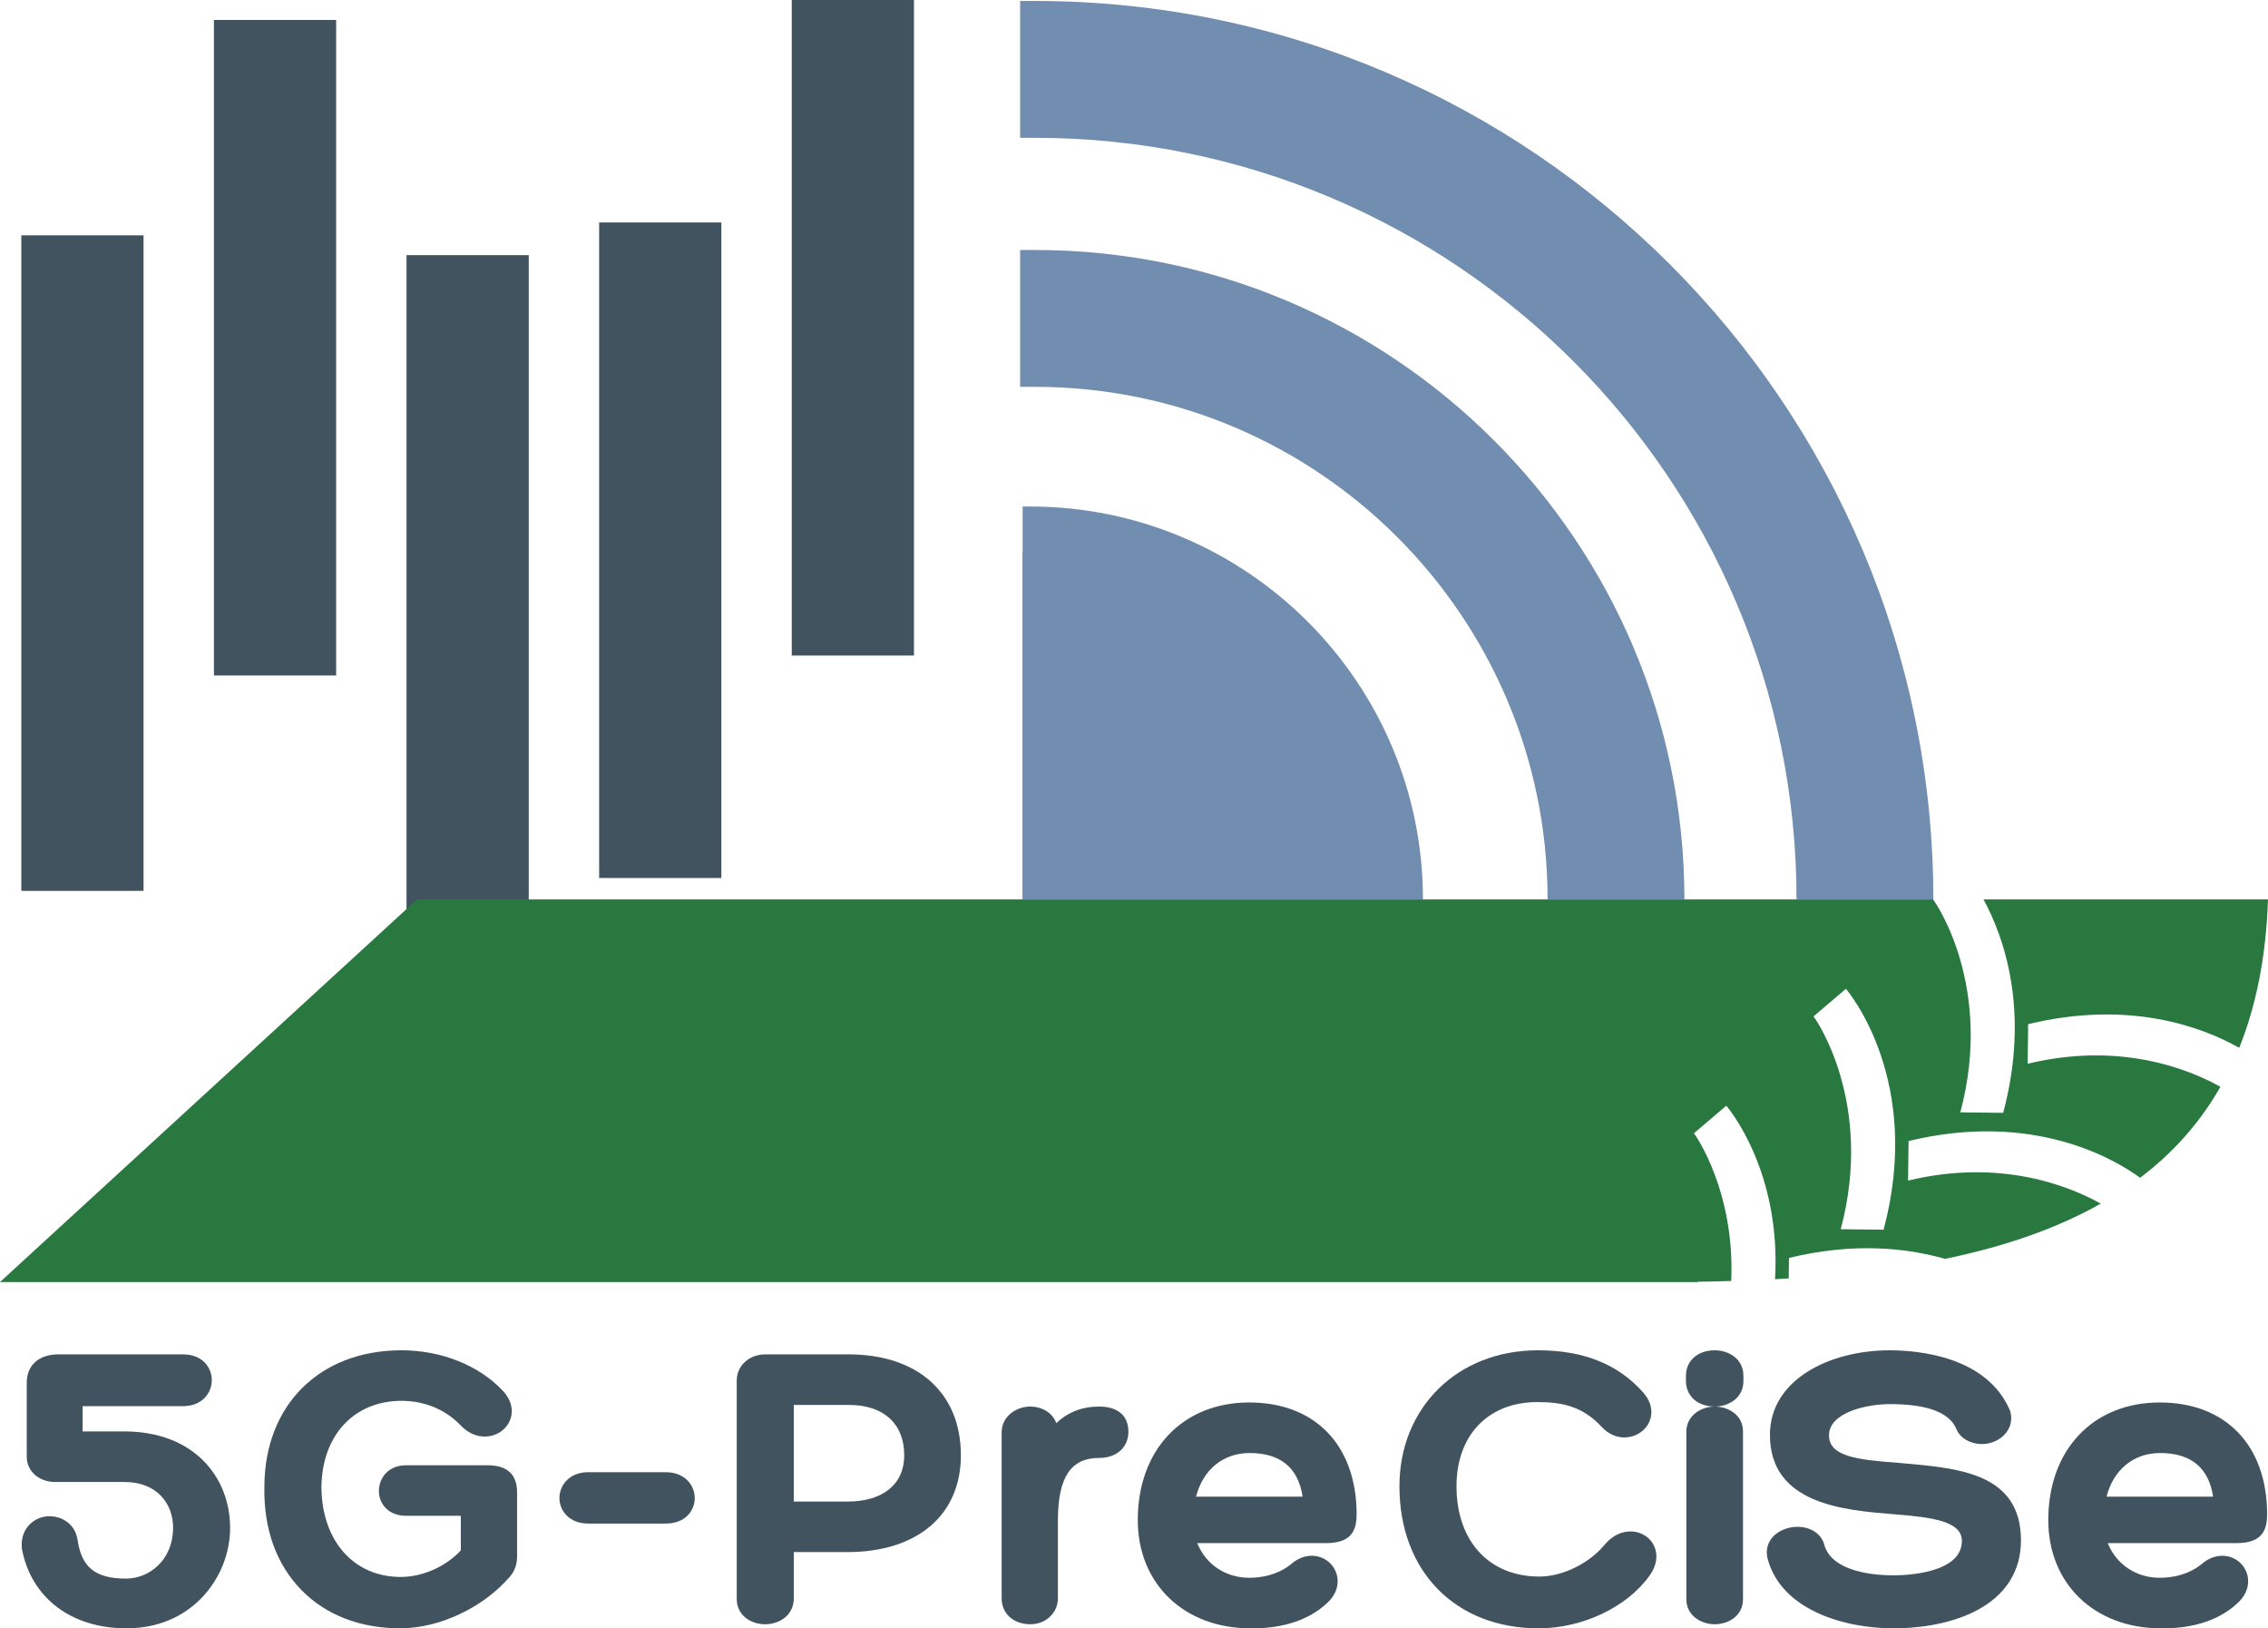 <?xml version="1.0" encoding="UTF-8"?><svg id="a" xmlns="http://www.w3.org/2000/svg" viewBox="0 0 257.418 184.762"><defs><style>.b{fill:#41535e;}.c{fill:#718daf;}.d{fill:#29783f;}</style></defs><g><g><path class="c" d="M117.488,.111h-1.703V15.639h1.703c47.651,0,86.418,38.767,86.418,86.419h15.529C219.435,45.844,173.702,.111,117.488,.111Z"/><path class="c" d="M117.488,28.366h-1.703v15.528h1.703c32.072,0,58.163,26.092,58.163,58.164h15.529c0-40.634-33.058-73.692-73.692-73.692Z"/></g><path class="c" d="M116.92,57.472h-.852v5.181h-.02v39.405h45.457c0-24.585-20.001-44.586-44.586-44.586Z"/></g><g><rect class="b" x="89.864" width="13.871" height="74.381"/><rect class="b" x="24.281" y="2.265" width="13.871" height="74.381"/><rect class="b" x="68.003" y="25.242" width="13.871" height="74.381"/><rect class="b" x="2.42" y="26.703" width="13.871" height="74.381"/><rect class="b" x="46.142" y="28.95" width="13.871" height="74.381"/></g><g><path class="b" d="M14.116,162.419h-4.742v-2.869h11.403c2.141,0,3.261-1.477,3.261-2.937,0-1.414-1.02-2.937-3.261-2.937H6.622c-2.211,0-3.585,1.232-3.585,3.214v8.419c0,1.622,1.382,2.845,3.215,2.845h7.864c3.819,0,5.528,2.591,5.528,5.158,0,3.771-2.753,5.805-5.343,5.805-3.455,0-5.045-1.264-5.489-4.365-.284-1.874-1.815-2.712-3.208-2.712-.902,0-1.761,.386-2.357,1.059-.614,.694-.884,1.631-.755,2.681,1.062,5.539,5.604,8.98,11.854,8.98,4.413,0,7.172-1.978,8.709-3.637,1.946-2.1,3.063-4.93,3.063-7.765,0-2.937-1.072-5.636-3.018-7.6-2.165-2.185-5.272-3.34-8.985-3.34Z"/><path class="b" d="M55.333,166.258h-9.205c-2.145,0-3.122,1.522-3.122,2.937,0,1.348,.977,2.798,3.122,2.798h6.176v3.92c-1.683,1.84-4.336,3.019-6.823,3.019-5.292,0-8.908-4.047-8.997-10.062,0-5.935,3.653-9.923,9.09-9.923,2.611,0,4.992,.988,6.705,2.781,1.653,1.738,3.77,1.515,4.923,.419,1.01-.96,1.393-2.734-.15-4.358-2.684-2.866-6.975-4.577-11.477-4.577-9.31,0-15.566,6.237-15.566,15.507-.095,4.75,1.36,8.796,4.209,11.702,2.781,2.837,6.66,4.338,11.218,4.338,4.422,0,9.409-2.345,12.413-5.837,.55-.599,.84-1.404,.84-2.327v-7.263c0-2.041-1.128-3.076-3.353-3.076Z"/><path class="b" d="M75.547,167.045h-8.789c-2.14,0-3.261,1.477-3.261,2.937,0,1.436,1.12,2.89,3.261,2.89h8.789c2.272,0,3.307-1.498,3.307-2.89,0-1.459-1.136-2.937-3.307-2.937Z"/><path class="b" d="M96.317,153.676h-9.437c-1.859,0-3.261,1.282-3.261,2.983v24.748c0,1.898,1.617,2.891,3.214,2.891,1.621,0,3.261-1.009,3.261-2.937v-5.251h6.083c7.947,0,12.883-4.209,12.883-10.986,0-7.062-4.883-11.448-12.744-11.448Zm-.139,16.699h-6.083v-10.963h6.268c3.925,0,6.268,2.135,6.268,5.713,0,3.288-2.413,5.251-6.453,5.251Z"/><path class="b" d="M124.766,159.597c-1.936,0-3.571,.633-4.874,1.885-.454-1.242-1.705-1.885-2.944-1.885-1.603,0-3.261,1.099-3.261,2.937v18.827c0,1.73,1.341,2.937,3.261,2.937,1.75,0,3.122-1.29,3.122-2.937v-8.789c0-4.943,1.448-7.147,4.696-7.147,1.978,0,3.307-1.199,3.307-2.983,0-1.808-1.205-2.844-3.307-2.844Z"/><path class="b" d="M141.789,159.134c-7.567,0-12.651,5.363-12.651,13.345,0,7.231,5.26,12.281,12.781,12.281,.092,.001,.185,.002,.28,.002,2.544,0,5.987-.53,8.499-2.936,1.536-1.454,1.344-3.292,.359-4.358-1.017-1.102-2.92-1.427-4.596,.072-1.58,1.227-3.411,1.485-4.671,1.485-2.689,0-4.932-1.52-5.903-3.933h14.599c3.069,0,3.492-1.612,3.492-3.357-.05-7.773-4.721-12.601-12.188-12.601Zm6.057,10.686h-12.094c.791-3.072,3.071-4.95,6.084-4.95,3.494,0,5.513,1.665,6.011,4.95Z"/><path class="b" d="M186.928,174.395c-1.233-.955-3.287-.948-4.83,.908-1.743,2.11-4.775,3.584-7.372,3.584-5.718,0-9.414-4.022-9.414-10.247,0-5.803,3.604-9.553,9.182-9.553,2.814,0,5.133,.48,7.302,2.822,1.52,1.638,3.562,1.415,4.71,.373,1.012-.918,1.438-2.653-.015-4.295l-.001-.001c-2.86-3.212-6.769-4.773-11.95-4.773-9.1,0-15.704,6.488-15.704,15.427,0,9.642,6.348,16.12,15.797,16.12,4.977,0,10.036-2.402,12.589-5.976,1.323-1.836,.775-3.563-.293-4.389Z"/><path class="b" d="M194.616,153.213c-1.92,0-3.261,1.188-3.261,2.89v.602c0,1.702,1.341,2.89,3.261,2.89,1.62,0,3.261-.993,3.261-2.89v-.602c0-1.898-1.641-2.89-3.261-2.89Z"/><path class="b" d="M194.616,159.597c-1.58,0-3.215,1.064-3.215,2.844v19.012c0,1.848,1.656,2.845,3.215,2.845,1.598,0,3.214-.978,3.214-2.845v-19.058c0-1.817-1.656-2.798-3.214-2.798Z"/><path class="b" d="M216.371,166.064l-.897-.082c-4.761-.34-7.882-.741-7.882-3.124,0-2.578,4.242-3.539,6.916-3.539,4.277,0,6.819,.965,7.567,2.894,.443,.996,1.576,1.639,2.888,1.639,1.094,0,2.157-.513,2.773-1.34,.522-.701,.671-1.556,.417-2.409l-.022-.062c-2.633-6.162-10.436-6.827-13.669-6.827-6.747,0-13.576,3.297-13.576,9.598,0,7.864,8.42,8.545,13.993,8.995,4.416,.347,7.794,.791,7.794,3.032,0,3.721-6.455,3.909-7.749,3.909-2.009,0-6.778-.32-7.813-3.275-.283-1.356-1.496-2.23-3.103-2.23-1.183,0-2.307,.502-2.933,1.309-.513,.662-.669,1.467-.446,2.335,1.581,5.811,8.689,7.874,14.296,7.874,2.063,0,6.024-.26,9.374-2.002,3.324-1.729,5.081-4.483,5.081-7.966,0-7.546-6.911-8.174-13.008-8.729Z"/><path class="b" d="M257.319,171.735c-.05-7.773-4.721-12.601-12.188-12.601-7.567,0-12.651,5.363-12.651,13.345,0,7.231,5.26,12.281,12.781,12.281,.092,.001,.185,.002,.28,.002,2.544,0,5.987-.53,8.499-2.936,1.536-1.454,1.344-3.292,.359-4.358-1.017-1.102-2.92-1.427-4.596,.072-1.58,1.227-3.412,1.485-4.671,1.485-2.689,0-4.932-1.52-5.903-3.933h14.599c3.069,0,3.492-1.612,3.492-3.357Zm-18.226-1.915c.791-3.072,3.071-4.95,6.083-4.95,3.494,0,5.514,1.665,6.011,4.95h-12.094Z"/></g><path class="d" d="M230.14,120.698l.054-4.49c11.481-2.778,19.715,.299,23.959,2.684,1.908-4.752,3.043-10.314,3.266-16.835h-32.288c2.3,4.239,5.321,12.625,2.23,24.211l-4.864-.054c3.807-14.274-2.797-23.8-3.088-24.148l.011-.009H47.329L0,145.47H192.676l.011-.034c1.28-.018,2.547-.049,3.807-.086,.436-10.088-3.996-16.478-4.233-16.762l3.675-3.129c.302,.352,6.246,7.486,5.53,19.686,.519-.028,1.038-.056,1.553-.087l.028-2.328c7.274-1.76,13.242-1.168,17.721,.108,6.602-1.366,12.562-3.379,17.67-6.268-3.593-2.003-11.392-5.147-21.873-2.611l.054-4.49c14.191-3.434,23.427,2.078,26.287,4.17,3.673-2.782,6.75-6.18,9.112-10.325-3.589-2.003-11.392-5.153-21.88-2.615Zm-16.353,18.831l-4.864-.054c3.807-14.274-2.796-23.8-3.088-24.148l3.675-3.129c.36,.421,8.767,10.499,4.277,27.331Z"/></svg>